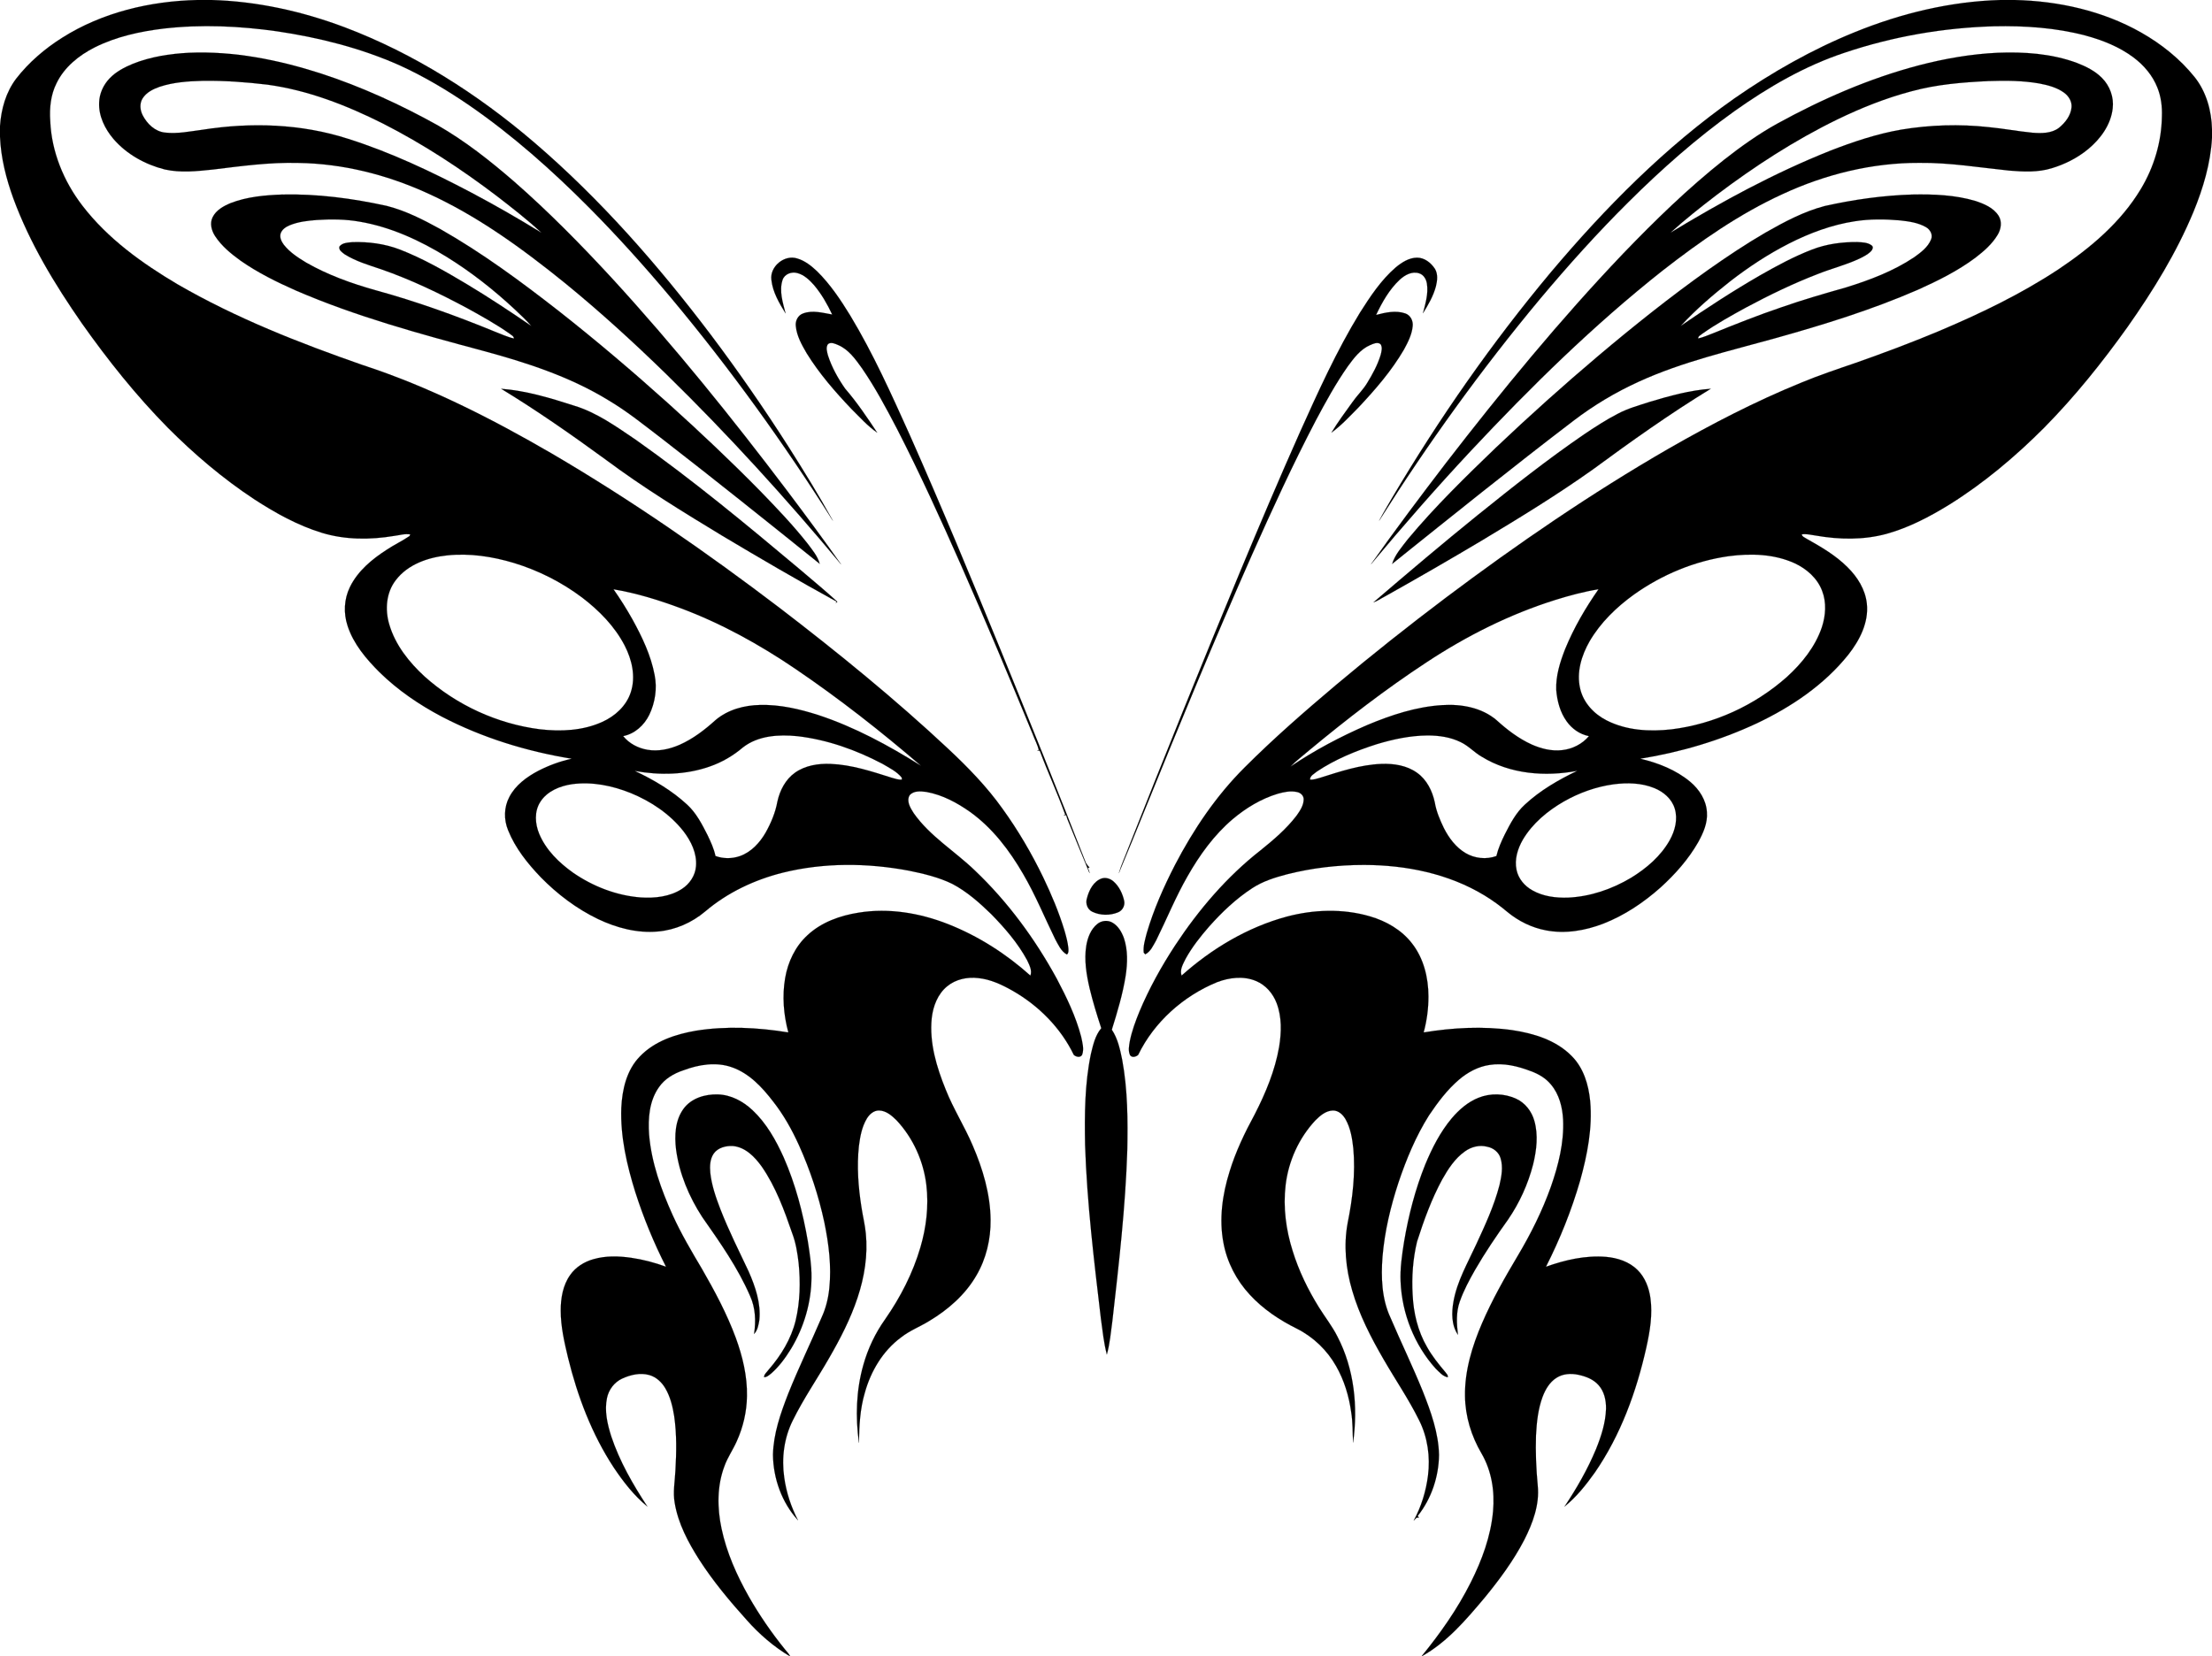 <?xml version="1.0" encoding="utf-8"?>
<!DOCTYPE svg PUBLIC "-//W3C//DTD SVG 1.1//EN" "http://www.w3.org/Graphics/SVG/1.1/DTD/svg11.dtd">
<svg version="1.1" id="Layer_1" xmlns="http://www.w3.org/2000/svg" xmlns:xlink="http://www.w3.org/1999/xlink" x="0px" y="0px"
	 viewBox="0 0 1920 1438" enable-background="new 0 0 1920 1438" xml:space="preserve">
<g id="_x23_fefefeff">
</g>
<g id="_x23_000000ff">
	<path stroke="#000000" stroke-width="0.094" d="M171.28,0h12.39c39.49,1.13,78.53,9.78,115.45,23.67
		c60.32,22.79,115.45,57.98,164.34,99.79c57.66,49.42,107.93,106.89,153.66,167.37c23.63,31.4,46.02,63.72,67.17,96.85
		c13.43,21.14,26.59,42.49,38.66,64.44c-42.61-67.46-89.37-132.35-140.54-193.59c-22.61-26.95-46.12-53.15-70.9-78.12
		c-32.16-32.37-66.41-62.88-104.01-88.84c-19.32-13.26-39.55-25.28-60.9-34.99c-33.66-14.93-69.7-24-106.06-29.4
		c-32.55-4.61-65.7-6.15-98.42-2.39c-20.64,2.49-41.36,7.02-60.04,16.4c-13.57,6.87-26.16,16.99-32.94,30.89
		C44,82.2,42.83,93.8,43.6,105c1.1,26.67,11.66,52.38,27.82,73.43c22,28.71,51.87,50.16,82.74,68.42
		c50.72,29.37,105.52,50.86,160.74,70.12c57.67,18.8,111.96,46.52,164.29,76.92C548,434.2,613.63,479.75,677.07,528.04
		c50.34,38.6,99.63,78.69,145.97,122.06c17.06,16,33.49,32.83,47.08,51.95c13.57,18.75,25.3,38.8,35.37,59.63
		c7.19,14.98,13.67,30.35,18.49,46.27c1.42,4.96,2.81,9.97,3.34,15.13c0.1,1.92,0.41,4.18-1.24,5.6c-5.16-2.77-7.48-8.54-10.21-13.4
		c-9.2-18.82-17.12-38.29-27.72-56.41c-11.89-20.55-26.64-40-46.08-53.96c-11.4-8.06-24.11-14.88-37.97-17.38
		c-4.84-0.63-11.01-1.26-14.53,2.86c-3.09,5.19,0.67,11.06,3.46,15.51c14.14,20.16,35.73,32.99,53.19,49.87
		c28.61,27.21,52.23,59.43,71.12,94.04c8.48,16.08,16.47,32.63,21.1,50.28c1.03,5.04,2.68,10.48,0.88,15.54
		c-1.33,2.92-5.43,1.98-7.28,0.17c-11.34-23.49-30.55-42.78-53.1-55.67c-9.25-5.23-19.14-9.94-29.85-11
		c-9.4-1.1-19.46,0.97-26.87,7.08c-8.31,6.73-12.32,17.36-13.49,27.74c-2.18,21.35,4.21,42.47,12.16,62.05
		c6.64,16.76,16.42,32.02,23.45,48.61c8.77,20.33,15.26,42.08,15.47,64.39c0.2,16.84-3.79,33.85-12.37,48.42
		c-9.6,16.61-24.47,29.58-40.79,39.37c-8.07,4.98-17.09,8.39-24.57,14.33c-15.84,11.69-26.31,29.46-31.48,48.25
		c-4.13,14.03-4.88,28.72-5.02,43.25c-3.14-22.45-2.45-45.61,3.77-67.49c3.97-14.21,10.37-27.75,18.94-39.76
		c13.26-19.07,24.05-40.01,30.6-62.34c5.14-17.47,7.36-35.95,5.21-54.09c-2.46-20.8-11.47-40.87-25.78-56.2
		c-4.17-4.15-9.17-8.55-15.37-8.65c-4.58-0.06-8.33,3.35-10.56,7.06c-4.31,7.17-5.81,15.58-6.87,23.76
		c-1.9,17.65-0.57,35.49,2.18,52.99c1.13,7.67,3.09,15.22,3.81,22.96c1.87,18.81-1.19,37.83-7.14,55.68
		c-6.05,18.32-14.94,35.54-24.56,52.21c-10.38,18.19-22.34,35.49-31.62,54.3c-7.68,15.29-9.94,32.96-7.47,49.82
		c1.8,12.9,5.94,25.43,11.92,36.99c-14-15.35-21.47-36.23-21.7-56.91c0.42-18.34,6.59-35.89,13.16-52.81
		c8.93-22.4,19.52-44.09,29-66.26c3.73-7.99,5.83-16.66,6.74-25.4c1.98-19.21-0.45-38.58-4.34-57.4
		c-4.93-22.96-12.33-45.38-21.99-66.78c-6.1-13.48-13.37-26.51-22.56-38.15c-9.43-12.25-20.61-24.31-35.57-29.55
		c-13.74-4.92-28.82-2.41-42.15,2.58c-8.3,2.74-16.27,7.38-21.29,14.71c-8.4,11.85-9.53,27.08-8.55,41.13
		c2.08,24.47,10.51,47.88,20.56,70.1c7.31,16.06,16.28,31.27,25.29,46.41c11.12,19.32,21.71,39.07,29.44,60.03
		c5.9,16.14,9.99,33.2,9.67,50.48c-0.17,13.54-3.3,27-8.9,39.32c-3.22,7.28-7.88,13.85-10.59,21.38
		c-6.58,17.28-6.4,36.45-2.57,54.35c4.43,20.84,13.2,40.51,23.64,58.99c9.18,16.1,19.73,31.43,31.39,45.84
		c1.57,1.99,3.43,3.79,4.59,6.08h-0.21c-14.03-8.35-26.49-19.13-37.33-31.31c-14.96-16.61-29.37-33.83-41.48-52.67
		c-9.6-15.09-18.26-31.35-21.23-49.18c-1.69-9.3,0.15-18.65,0.6-27.95c0.91-15.77,1.23-31.68-1.04-47.35
		c-1.33-8.35-3.35-16.78-7.64-24.15c-3.12-5.34-7.95-9.95-14.02-11.63c-7.89-2.22-16.32-0.22-23.59,3.12
		c-6.77,3.15-11.66,9.65-13.13,16.94c-2.31,11.1,0.35,22.51,3.7,33.12c7.27,21.79,18.82,41.86,31.39,60.99
		c-11.61-9.49-20.89-21.48-29.2-33.88c-18.99-28.93-31.41-61.72-39.63-95.2c-3.2-13.4-6.36-26.97-6.38-40.82
		c-0.05-10.8,1.81-22.15,8.21-31.13c4.77-6.87,12.26-11.48,20.22-13.72c10.66-3.07,21.95-2.76,32.82-1.18
		c10.28,1.49,20.37,4.18,30.12,7.75c-10.61-20.85-19.53-42.56-26.66-64.84c-7.35-23.59-13.01-48.15-12.13-73.01
		c0.74-15.96,4.59-32.95,16.13-44.73c12.73-13.29,31.01-19.31,48.72-22.34c26.53-4.22,53.71-2.8,80.13,1.5
		c-4.14-15.33-5.46-31.58-2.75-47.28c2.39-13.95,8.81-27.46,19.33-37.09c12.13-11.35,28.4-17.12,44.58-19.64
		c26.08-4.21,52.96,0.33,77.38,9.93c26.33,10.36,50.55,25.86,71.57,44.75c1.73-4.61-0.98-9.29-2.86-13.41
		c-8.1-14.93-19.34-27.9-31.17-39.98c-10.21-9.93-21.04-19.53-33.7-26.21c-11.81-5.79-24.73-8.84-37.55-11.47
		c-36.14-6.84-73.87-7.18-109.69,1.71c-24.52,6.14-48,17.22-67.31,33.66c-11.54,9.73-25.97,16.11-41.05,17.39
		c-17.93,1.64-35.88-3.14-51.98-10.8c-18.58-8.94-35.27-21.57-49.67-36.27c-11.47-11.99-22.14-25.28-28.36-40.81
		c-3.81-9.16-3.67-19.97,1.01-28.79c5.35-10.37,15.16-17.55,25.28-22.86c9.14-4.69,18.88-8.27,28.93-10.44
		c-39.25-6.42-77.81-18.28-113.11-36.72c-19.49-10.33-37.95-22.88-53.72-38.37c-11.58-11.55-22.63-24.53-27.75-40.35
		c-3.61-10.87-3.07-23.1,1.97-33.44c6.83-14.15,19.37-24.48,32.36-32.79c6.27-4.17,13.14-7.38,19.36-11.61
		c0.2-0.37,0.58-1.11,0.77-1.48c-4.76-0.81-9.48,0.74-14.18,1.31c-20.68,3.45-42.25,3.46-62.44-2.66
		c-21.1-6.43-40.53-17.29-58.95-29.24c-27.14-17.9-52.01-39.07-74.93-62.08c-27.47-27.88-51.96-58.57-74.52-90.51
		c-23.55-33.87-45.19-69.53-59.49-108.38C5.36,155.13,0.78,137.07,0,118.64v-9.15c1.01-14.68,5.11-29.52,14.16-41.35
		C25.12,54.07,38.87,42.3,53.92,32.8C88.8,10.73,130.31,0.94,171.28,0 M388.06,482.17c-16.53,1.76-33.98,7.72-44.43,21.38
		c-8.47,10.79-9.6,25.72-5.75,38.55c5.21,17.86,17.22,32.87,30.72,45.28c27.72,24.8,63.09,41.06,99.99,45.77
		c18.15,2.11,37.28,1.27,54.14-6.38c11.12-4.98,20.99-13.95,24.8-25.78c4.45-13.49,1.03-28.25-5.32-40.55
		c-8.64-16.69-22.14-30.38-36.97-41.7c-17.75-13.34-37.88-23.51-59.12-29.99C427.39,483.12,407.6,480.09,388.06,482.17
		 M532.51,511.6c5.96,8.47,11.47,17.25,16.52,26.29c8.32,15.11,15.91,30.97,19.15,48.03c2.35,11.66,0.51,24-4.63,34.68
		c-4.39,9.02-12.6,16.52-22.64,18.46c5.17,6.45,12.99,10.53,21.08,11.89c9.49,1.66,19.22-0.55,27.93-4.34
		c11.63-5.14,21.8-12.99,31.18-21.46c10.72-9.1,24.98-12.89,38.82-13.12c17.13-0.39,34.04,3.53,50.27,8.73
		c31.65,10.42,61.11,26.45,89.25,44.07c-34.83-29.93-71.04-58.34-109.05-84.14c-31.09-21.12-64.22-39.44-99.47-52.64
		C571.95,521,552.51,514.91,532.51,511.6 M644.89,648.84c-8.49,7.25-18.3,12.97-28.87,16.62c-20.78,7.32-43.48,7.74-65.01,3.83
		c16.3,7.71,32.13,16.96,45.41,29.26c7.94,7.28,12.89,16.98,17.7,26.45c2.79,5.83,5.56,11.78,6.9,18.14
		c6.77,2.51,14.39,2.49,21.19,0.1c9.76-3.43,17.14-11.44,22.24-20.19c4.76-8.46,8.62-17.58,10.33-27.17
		c2.15-9.66,6.98-19.14,15.2-24.99c8.91-6.36,20.26-8.12,30.99-7.69c18.21,0.72,35.67,6.51,52.89,11.98
		c2.95,0.76,5.9,2.02,9.01,1.62c-0.04-0.42-0.12-1.26-0.16-1.68c-4.37-5.46-10.91-8.51-16.79-12.03
		c-22.99-12.08-47.95-20.99-73.83-23.98C676,637.52,658.14,638.52,644.89,648.84 M496.59,680.79
		c-10.52,1.54-21.55,5.97-27.52,15.24c-5.45,8.32-4.71,19.19-0.98,28.05c5.88,13.97,17.15,24.9,29.32,33.57
		c17.29,11.94,37.61,19.85,58.64,21.5c12.22,0.8,25.27-0.55,35.78-7.35c6.78-4.35,11.7-11.68,12.31-19.8
		c0.92-11.15-4.3-21.74-10.91-30.37c-11.78-14.97-28.12-25.87-45.61-33.08C531.55,682.07,513.9,678.44,496.59,680.79z"/>
	<path stroke="#000000" stroke-width="0.094" d="M1736.35,0h12.37c38.05,0.89,76.45,9.35,109.74,28.23
		c17.63,10,33.77,22.91,46.49,38.75c10.13,12.76,14.65,29.17,15.05,45.28v7.36c-1.25,22.21-7.68,43.77-16.08,64.25
		c-14.74,35.54-35.06,68.48-57.15,99.88c-22.02,30.86-45.82,60.56-72.47,87.57c-24.99,25.05-52.25,48.02-82.31,66.78
		c-17.06,10.51-35.04,19.93-54.42,25.34c-20.03,5.49-41.21,5.06-61.54,1.51c-4.03-0.51-8.09-1.75-12.15-1.01
		c0.48,2.11,2.72,2.75,4.32,3.84c12.56,7.06,25.21,14.39,35.45,24.68c8.62,8.47,15.46,19.39,16.75,31.62
		c1.74,16.37-6.26,31.85-16.11,44.34c-20.92,26.16-49.35,45.28-79.37,59.53c-32.04,14.98-66.29,25.13-101.18,30.74
		c15.57,3.68,31.04,9.73,43.43,20.11c7.79,6.55,13.82,15.86,14.4,26.25c0.78,9.31-3.16,18.13-7.55,26.1
		c-8.48,14.86-19.98,27.8-32.6,39.27c-14.69,13.08-31.31,24.26-49.69,31.44c-15.72,6.07-33.06,9.06-49.77,5.85
		c-12.33-2.29-23.91-8-33.54-15.97c-6.27-5.29-12.91-10.14-19.92-14.38c-31.22-18.97-68.25-26.38-104.44-26.46
		c-22.59-0.01-45.22,2.59-67.11,8.17c-10.39,2.74-20.83,5.99-29.89,11.93c-14.14,9.18-26.45,20.92-37.62,33.47
		c-7.53,8.65-14.7,17.71-20.26,27.77c-2.17,4.51-5.44,9.61-3.57,14.74c26.15-23.37,57.18-41.95,91.17-51.16
		c23.52-6.26,48.79-7.13,72.28-0.28c14.15,4.11,27.65,11.83,36.7,23.69c10.04,12.93,14.07,29.61,14.11,45.77
		c0.03,10.56-1.37,21.13-4.14,31.33c25.31-4.15,51.27-5.55,76.75-2.02c18.68,2.8,38.14,8.63,51.71,22.48
		c10.34,10.29,14.69,24.96,16.06,39.14c2.09,23.3-2.46,46.61-8.69,68.98c-7.46,25.82-17.51,50.89-29.67,74.85
		c16.61-5.95,34.36-10.02,52.09-8.59c9.97,0.88,20.17,4.17,27.39,11.38c6.52,6.44,9.92,15.4,11.18,24.35
		c2.01,14.44-0.44,29.02-3.58,43.11c-8.58,38.26-22.27,75.93-44.64,108.38c-7.67,10.77-16.02,21.28-26.37,29.6
		c10.55-15.78,20.06-32.34,27.37-49.88c4.53-11.2,8.34-22.94,8.71-35.12c0.1-7.27-1.54-15.04-6.58-20.55
		c-4.47-5.06-11.05-7.53-17.49-8.9c-6.35-1.38-13.4-0.95-18.97,2.65c-5.97,3.78-9.68,10.17-12.1,16.65
		c-3.88,10.57-5.08,21.89-5.66,33.08c-0.52,14.65,0.13,29.33,1.51,43.92c1.67,16.46-4.32,32.49-11.63,46.93
		c-9.44,18.23-21.73,34.81-34.74,50.63c-15.97,18.95-32.43,38.42-54.43,50.6h-0.1c16.28-19.91,31.18-41.1,42.74-64.13
		c9.73-19.36,17.42-40.13,19.38-61.85c1.59-17.21-1.24-35.15-10.03-50.21c-8.85-15.05-14.13-32.29-14.31-49.8
		c-0.35-22,6.24-43.43,14.87-63.44c8.72-20.14,19.55-39.28,30.77-58.12c11.42-19.13,21.42-39.18,28.91-60.19
		c6.51-18.68,11.51-38.34,10.59-58.27c-0.58-10.79-3.39-21.95-10.48-30.36c-4.47-5.53-10.8-9.25-17.4-11.65
		c-11.38-4.39-23.77-7.41-35.99-5.45c-9.9,1.46-19.01,6.38-26.55,12.84c-10.3,8.81-18.47,19.79-26.01,30.98
		c-11.43,18.16-19.7,38.13-26.52,58.41c-6.83,20.84-11.97,42.33-13.82,64.22c-1.36,17.83-0.75,36.54,6.94,53.01
		c9.14,21.4,19.32,42.35,28.05,63.93c6.97,17.64,13.61,35.94,14.06,55.12c-0.22,19-6.59,38.08-18.45,53
		c0.31,0.49,0.63,1,0.97,1.53c-0.49,0-1.46,0-1.95-0.01c-0.87,0.83-1.71,1.68-2.54,2.55
		c6.58-12.04,10.68-25.41,12.41-39c2.08-16.32-0.28-33.32-7.7-48.07c-9.04-18.33-20.64-35.22-30.82-52.9
		c-11.01-18.97-21.15-38.66-27.28-59.8c-5.59-18.98-7.55-39.25-3.89-58.78c4.29-21.21,6.84-42.99,4.87-64.62
		c-0.95-8.61-2.36-17.47-6.67-25.12c-2.24-3.99-6.07-7.76-10.93-7.73c-6.21,0.1-11.23,4.46-15.38,8.63
		c-14.32,15.36-23.37,35.44-25.81,56.28c-2.25,19.12,0.32,38.61,6.09,56.91c5.35,17.34,13.34,33.78,22.91,49.16
		c5.23,8.43,11.45,16.24,15.92,25.14c14.72,28.13,18.01,61.06,13.67,92.21c-0.49-8.81-0.2-17.67-1.64-26.4
		c-1.91-13.92-6.06-27.62-13.01-39.86c-7.87-13.98-19.92-25.54-34.26-32.73c-15.02-7.42-29.21-16.93-40.62-29.3
		c-11.67-12.5-19.87-28.27-22.99-45.12c-3.94-20.62-0.93-41.96,5.29-61.82c5.32-17.45,13.27-33.95,21.96-49.95
		c9.43-18.43,17.5-37.83,21.07-58.32c2.07-12.62,2.46-25.99-2.18-38.1c-3.18-8.36-9.5-15.7-17.85-19.14
		c-10.75-4.59-23.08-3.07-33.74,0.96c-29.32,12.02-54.65,34.54-68.56,63.15c-1.79,1.73-5.63,2.77-7.12,0.13
		c-1.68-3.74-0.81-7.94-0.17-11.8c1.76-8.94,4.96-17.51,8.39-25.92c8.42-20.08,19.03-39.18,30.94-57.39
		c20.46-31.05,44.96-59.76,74.33-82.72c11.2-9.04,22.31-18.47,31.08-29.96c2.96-4.19,6.12-8.79,6.2-14.11
		c0.08-3.23-2.62-5.79-5.63-6.38c-5.64-1.35-11.5-0.05-16.96,1.47c-14.39,4.37-27.5,12.33-38.96,21.97
		c-16.22,13.75-28.8,31.24-39.26,49.63c-10.31,17.94-18.07,37.16-27.23,55.67c-2.57,4.39-4.72,9.74-9.5,12.14
		c-0.32-0.37-0.96-1.09-1.29-1.46c-0.64-5.76,1.23-11.43,2.62-16.96c6-20.54,14.74-40.17,24.5-59.17
		c16.05-30.82,35.72-60.03,60.41-84.61c25.2-25.24,52.12-48.67,79.36-71.67c31.09-26.11,62.92-51.34,95.35-75.77
		c62.08-46.64,126.25-90.66,193.54-129.47c37.04-21.24,75.07-40.94,114.64-57.08c15.64-6.51,31.71-11.89,47.73-17.37
		c24.09-8.48,48.02-17.45,71.59-27.31c36.07-15.23,71.58-32.25,104.3-53.88c27.71-18.54,54.05-40.72,71.4-69.61
		c11.44-18.98,18.02-40.94,18.33-63.14c0.32-8.46-0.73-17.05-3.9-24.93c-4.12-10.54-11.7-19.44-20.68-26.19
		c-12.42-9.33-27.11-15.12-42-19.14c-25.71-6.76-52.47-8.52-78.95-7.97c-44.19,1.23-88.24,8.91-130.13,23.03
		c-34.35,11.39-65.93,29.77-95.34,50.62c-32.99,23.55-63.43,50.5-92.13,79.06c-26.92,26.71-52.29,54.95-76.65,84
		c-50.81,60.96-97.32,125.48-139.67,192.58c3.52-6.77,7.51-13.29,11.3-19.91c40.73-68.78,86.57-134.61,137.87-195.94
		c47.18-55.95,99.16-108.57,159.2-150.79c32.74-22.76,67.65-42.6,104.66-57.58C1650.21,11.57,1692.98,1.22,1736.35,0
		 M1500.56,482.84c-29.65,4.18-58.06,16.05-82.4,33.39c-15.15,10.94-28.92,24.27-38.4,40.49c-7.02,12.27-11.54,26.95-8.21,41.08
		c2.75,12.23,12.01,22.08,22.99,27.64c17.25,8.8,37.37,9.92,56.32,7.77c36.9-4.57,72.29-20.75,100.08-45.43
		c13.11-11.92,24.7-26.26,30.44-43.23c3.3-10.11,4.15-21.41,0.26-31.48c-4.05-10.93-13.36-19.17-23.74-24.01
		C1540.06,480.88,1519.73,480.3,1500.56,482.84 M1350.08,520.8c-39.74,12.46-77.29,31.35-112,54.28
		c-35.42,23.26-69.02,49.18-101.61,76.23c-5.45,4.74-11.33,9.05-16.34,14.23c20.9-14.13,43.33-26.01,66.48-36.03
		c20.83-8.72,42.7-15.99,65.39-17.35c16.38-1.04,33.98,2.07,46.84,12.94c9.21,8.37,19.23,16.07,30.62,21.25
		c8.25,3.67,17.37,5.97,26.44,4.91c8.91-0.97,17.51-5.28,23.28-12.19c-7.82-1.48-14.75-6.37-19.32-12.81
		c-5.72-7.92-8.28-17.71-9.05-27.33c-0.44-12.23,3.29-24.12,7.7-35.37c7.53-18.42,17.62-35.7,29-51.99
		C1374.81,513.62,1362.35,516.98,1350.08,520.8 M1194.91,646.1c-18.11,5.8-35.96,13.09-51.83,23.69
		c-2.23,1.98-6.03,3.63-5.99,7.01c3.01,0.37,5.9-0.8,8.77-1.54c17.33-5.49,34.87-11.35,53.19-12.06
		c10.7-0.4,22.05,1.28,30.93,7.7c8.45,5.94,13.25,15.74,15.39,25.62c1.29,7.81,4.43,15.18,7.84,22.27
		c4.37,8.64,10.42,16.81,18.87,21.81c7.98,4.71,18.05,5.81,26.78,2.58c1.59-6.62,4.38-12.87,7.39-18.95
		c4.69-9.2,9.57-18.6,17.3-25.66c13.29-12.37,29.22-21.54,45.51-29.37c-27.84,5.29-58.37,2.89-82.9-12.24
		c-6.52-3.72-11.57-9.55-18.41-12.73c-8.87-4.36-18.91-5.75-28.7-5.73C1224.04,638.61,1209.23,641.78,1194.91,646.1
		 M1400.55,680.9c-15.15,2.09-29.8,7.34-43.07,14.89c-14.13,8.13-27.19,18.95-35.61,33.08c-4.54,7.86-7.49,17.24-5.53,26.34
		c1.56,7.66,7.03,14.06,13.78,17.79c9.33,5.28,20.34,6.66,30.91,6.31c19.36-0.88,38.22-7.37,54.79-17.27
		c13.37-8.2,25.79-18.83,33.54-32.67c4.56-8.22,7.17-18.21,4.3-27.44c-2.55-8.41-9.78-14.55-17.72-17.75
		C1424.78,679.62,1412.35,679.36,1400.55,680.9z"/>
	<path stroke="#000000" stroke-width="0.094" d="M115.35,55.38c15.45-6.15,32.08-8.7,48.6-9.56c38.83-1.68,77.48,6.07,114.3,17.89
		c35.34,11.5,69.28,27.05,101.73,45.11c23.67,13.6,45.2,30.57,65.8,48.4c30.22,26.37,58.33,55.03,85.52,84.48
		c53.94,58.86,104.11,121.09,152.23,184.76c15.78,20.97,31.43,42.04,46.52,63.51c-47.71-57.28-97.93-112.54-151.25-164.68
		c-28.41-27.71-57.73-54.53-88.49-79.62c-37.27-30.13-76.45-58.71-120.36-78.43C335.14,151.5,297.29,142,259,141.44
		c-24.81-0.68-49.46,2.72-74.02,5.72c-13.92,1.48-28.19,3.03-42.01-0.06c-16.94-4.31-33.04-13.16-44.51-26.51
		c-7.42-8.73-12.92-19.88-12.39-31.58c0.21-7.81,3.68-15.33,9.05-20.95C100.68,62.23,107.98,58.44,115.35,55.38 M138.48,75.36
		c-5.66,2-11.51,4.88-14.76,10.15c-2.76,4.41-2.16,10.11,0.13,14.59c3.84,7.39,10.59,14,19.2,14.99c11,1.33,21.97-1.07,32.85-2.46
		c41.9-6.58,85.54-5.22,126.11,7.85c37.18,11.75,72.54,28.55,106.98,46.68c20.7,10.96,41.02,22.64,60.98,34.91
		c-12.17-11.32-25.35-21.53-38.49-31.7c-31.15-23.71-64.03-45.26-98.93-63.05c-31.64-15.89-65.18-29.02-100.44-33.83
		c-18.6-2.22-37.34-3.61-56.08-3.33C163.39,70.48,150.55,71.35,138.48,75.36z"/>
	<path stroke="#000000" stroke-width="0.094" d="M1665.54,56.74c22.38-5.84,45.31-9.84,68.45-10.93
		c23.08-0.9,46.72,0.71,68.56,8.75c7.94,3.08,15.84,6.94,21.9,13.07c6.87,6.85,10.51,16.79,9.34,26.46
		c-1.55,14.18-10.53,26.42-21.24,35.32c-9.24,7.65-20.14,13.15-31.59,16.61c-11.94,3.72-24.66,3.1-36.96,2.08
		c-25.97-2.68-51.87-7.02-78.06-6.73c-40.95-0.13-81.55,9.91-118.59,27.09c-37.65,17.22-71.76,41.11-104.29,66.49
		c-59.88,47.31-114.41,100.97-166.52,156.6c-29.8,31.91-58.58,64.79-86.54,98.32c21-29.8,42.93-58.94,65.08-87.89
		c48.57-62.89,99.08-124.41,153.93-181.95c27.63-28.72,56.27-56.61,87.55-81.37c14.55-11.42,29.67-22.2,45.87-31.19
		C1581.38,86.05,1622.47,68.07,1665.54,56.74 M1659.08,79.25c-22.16,5.84-43.51,14.4-64.12,24.35
		c-37.13,18.09-71.92,40.67-104.84,65.54c-13.74,10.53-27.4,21.24-40.2,32.91c44.5-27.01,90.46-52,138.89-71.27
		c19.9-7.72,40.26-14.56,61.34-18.22c25.06-4.15,50.68-4.95,75.93-2.19c12.72,1.2,25.29,3.62,38,4.85
		c7.75,0.6,16.38,0.72,22.93-4.13c5.53-4.49,10.47-10.69,11.09-18.04c0.41-5.06-2.55-9.72-6.51-12.6
		c-6.27-4.56-13.96-6.54-21.46-7.98c-14.55-2.57-29.4-2.6-44.12-2.1C1703.51,71.42,1680.88,73.28,1659.08,79.25z"/>
	<path stroke="#000000" stroke-width="0.094" d="M200.21,176.31c14.23-5.52,29.67-6.86,44.8-7.42c30.43-0.7,60.82,3.33,90.51,9.82
		c16.5,4.18,31.79,11.99,46.62,20.15c36.31,20.62,69.97,45.52,102.85,71.16c32.73,25.74,64.45,52.75,95.43,80.57
		c27.29,24.62,54.05,49.84,79.79,76.08c14.13,14.62,28.24,29.33,40.83,45.32c4.02,5.45,8.68,10.83,10.47,17.5
		c-44.95-36.11-89.93-72.19-135.5-107.51c-15.76-12.02-31.16-24.62-48.26-34.73c-33.45-20.42-71.06-32.58-108.68-42.75
		c-54.89-14.73-109.99-29.71-162.28-52.3c-16.63-7.36-33.04-15.46-47.98-25.91c-8.29-5.99-16.4-12.64-22.08-21.27
		c-3.1-4.74-4.83-11.07-2.18-16.4C187.61,182.4,194.05,178.86,200.21,176.31 M251.62,195.48c-3.44,1.43-7.04,3.73-8.13,7.52
		c-0.86,3.43,0.9,6.82,2.88,9.51c5.2,6.61,12.4,11.23,19.52,15.54c18.77,10.74,39.28,18.07,60.04,23.91
		c35.39,9.7,69.97,22.15,103.9,36.1c5.39,2.03,10.63,4.59,16.29,5.81c-0.16-2.16-2.41-2.98-3.83-4.23
		c-11.55-8.15-23.94-15.01-36.29-21.85c-24.22-13-49.09-24.97-75.09-34.01c-10.79-3.66-21.93-6.87-31.66-12.96
		c-2.11-1.62-5.43-3.63-4.66-6.73c2.55-3.47,7.49-3.43,11.39-3.87c13.9-0.41,28.04,1.41,41.07,6.42
		c20.2,7.84,39.06,18.68,57.63,29.75c19.26,11.54,37.99,23.95,56.52,36.63c-4.34-5.07-9.3-9.56-14.11-14.17
		c-18.28-17.07-38.03-32.63-59.3-45.8c-23.24-14.31-48.57-26.01-75.63-30.62c-12.24-2.17-24.73-2.27-37.1-1.46
		C267.12,191.58,259.06,192.49,251.62,195.48z"/>
	<path stroke="#000000" stroke-width="0.094" d="M1583.94,178.84c24.99-5.56,50.46-9.18,76.06-9.95
		c18.32-0.34,36.98,0.31,54.66,5.59c7.54,2.51,15.64,5.85,20.08,12.83c3.22,5.05,2.17,11.64-0.8,16.55
		c-4.78,8.01-11.95,14.22-19.26,19.85c-15.42,11.52-32.76,20.12-50.26,27.96c-39.91,17.35-81.58,30.23-123.43,41.94
		c-39.9,11.14-80.63,20.39-118.46,37.7c-20.21,9.18-39.37,20.65-56.99,34.13c-53.08,40.49-105.08,82.36-157.17,124.11
		c2.57-8.27,8.61-14.81,13.74-21.57c23.56-28.27,49.97-53.99,76.45-79.48c28.92-27.45,58.63-54.09,89.08-79.84
		c30.68-25.88,62.1-50.93,94.82-74.2c16.33-11.51,32.96-22.63,50.25-32.67C1548.97,192.54,1565.74,183.61,1583.94,178.84
		 M1610.07,192.07c-20.1,3.07-39.38,10.26-57.44,19.45c-17.89,9.14-34.74,20.24-50.62,32.52
		c-15.22,11.98-30.07,24.63-43.15,38.94c22.47-15.45,45.34-30.36,68.98-43.98c14.6-8.3,29.42-16.36,45.13-22.37
		c12.39-4.8,25.82-6.57,39.06-6.49c4.32,0.28,9.23,0.22,12.77,3.1c1.52,1.4,0.46,3.56-0.7,4.79
		c-2.83,2.92-6.53,4.75-10.13,6.52c-11.65,5.47-24.2,8.56-36.12,13.32c-21.32,8.22-41.92,18.18-62.05,28.95
		c-12.99,7.11-26,14.28-38.1,22.83c-1.37,1.26-3.79,2.02-3.7,4.21c4.57-1.01,8.86-2.96,13.23-4.63
		c19.43-7.89,38.94-15.62,58.8-22.36c18.49-6.48,37.3-11.93,56.14-17.27c20.66-6.38,41.21-14.16,59.29-26.22
		c5.73-4.15,11.94-8.66,14.68-15.45c1.79-4.12-0.73-8.65-4.38-10.72c-6.86-3.96-14.91-5.02-22.65-5.89
		C1636.13,190.18,1622.97,190.03,1610.07,192.07z"/>
	<path stroke="#000000" stroke-width="0.094" d="M669.57,242.96c-1.55-11.54,11.33-22.17,22.39-18.56
		c6.73,1.94,12.32,6.47,17.33,11.2c11.42,11.29,20.39,24.76,28.75,38.39c19.91,33.04,35.72,68.31,51.54,103.43
		c27.66,62.35,53.79,125.37,79.62,188.5c24.83,60.96,49.46,122,73.37,183.33c1.1,1.13,1.52,2.83,3.09,3.55
		c-0.35,0.28-1.05,0.84-1.39,1.12c0.81,1.24,1.28,2.61,1.43,4.11c-6.56-15.6-12.86-31.43-19.32-47.12
		c-0.23-0.78-0.71-2.33-0.94-3.1c-0.78,0.02-1.51-0.11-2.18-0.39c0.35-0.02,1.03-0.08,1.37-0.11c-6.76-18.7-15.18-36.9-22.13-55.55
		c-0.8,0.05-1.55-0.06-2.24-0.33c0.35-0.01,1.05-0.02,1.4-0.02c-0.96-4.83-3.58-9.27-5.24-13.94
		c-20.31-49.35-40.98-98.56-62.5-147.4c-17.52-39.59-35.45-79.04-55.22-117.57c-9.4-18.01-18.97-36.01-30.5-52.77
		c-5.64-7.83-11.55-16.33-20.77-20.22c-2.65-1.1-6.09-2.83-8.72-0.8c-2.12,2.85-0.85,6.67-0.08,9.79
		c3.34,10.38,8.72,20.04,14.97,28.95c10.32,11.91,19.11,25.05,27.81,38.17c-8.4-5.75-15.2-13.52-22.42-20.63
		c-14.24-14.94-27.89-30.65-38.77-48.25c-4.28-7.39-8.73-15.16-9.47-23.84c-0.5-4.47,1.95-9.25,6.33-10.75
		c8.22-3.09,16.99-0.51,25.25,0.9c-4.27-9.07-9.29-17.87-15.78-25.55c-3.97-4.44-8.53-8.87-14.45-10.44
		c-4.99-1.42-11.15,0.8-12.86,5.99c-3.12,9.6,0.24,19.66,2.63,29.02C676.33,263.11,670.71,253.64,669.57,242.96z"/>
	<path stroke="#000000" stroke-width="0.094" d="M1211.43,232.2c5.27-4.36,11.48-8.44,18.57-8.5
		c6.52-0.01,12.08,4.48,15.51,9.7c2.73,4.57,2.08,10.21,0.86,15.14c-2.22,8.44-6.65,16.06-11.24,23.4
		c2.12-8.36,4.83-16.97,3.43-25.7c-0.57-3.82-2.83-7.73-6.7-8.94c-6.19-2.09-12.49,1.45-16.94,5.57
		c-9.04,8.46-15.22,19.46-20.48,30.55c8.19-2.14,17.13-4.17,25.39-1.29c4.44,1.54,6.88,6.4,6.37,10.93
		c-0.66,7.38-4.14,14.1-7.62,20.5c-10.69,18.32-24.66,34.46-39.13,49.87c-7.6,7.7-14.99,15.79-23.77,22.17
		c5.62-9.19,12.02-17.9,18.34-26.63c3.93-5.67,9.05-10.43,12.61-16.37c4.78-7.75,9.18-15.85,11.83-24.6
		c0.7-2.96,1.73-6.49-0.17-9.22c-2.64-2.13-6.19-0.37-8.89,0.75c-8.53,3.64-14.22,11.3-19.53,18.55
		c-10.46,14.89-19.19,30.89-27.74,46.93c-20.01,38.23-37.96,77.49-55.52,116.89c-32.44,73.29-62.95,147.42-93.1,221.67
		c-7.39,18.19-14.77,36.38-22.36,54.49c2.15-7.49,5.55-14.59,8.26-21.9c31.57-79.94,63.67-159.68,96.68-239.04
		c17.01-40.79,34.23-81.49,52.23-121.84c15.9-35.3,31.86-70.73,52.1-103.8C1189.35,257.39,1198.72,243.2,1211.43,232.2z"/>
	<path stroke="#000000" stroke-width="0.094" d="M435.02,337.53c21.57,1.64,42.45,7.93,62.93,14.55
		c19.94,5.94,37,18.33,54.04,29.83c49.09,34.7,95.43,73.1,141.45,111.72c11.13,9.58,22.56,18.85,33.36,28.78
		c-0.33,0.3-1.01,0.9-1.35,1.2c0.17-0.33,0.49-0.99,0.65-1.32c-33.46-18.39-66.46-37.62-99.24-57.2
		c-34.55-20.93-69.05-42.1-101.44-66.3C496.01,377.35,466.14,356.46,435.02,337.53z"/>
	<path stroke="#000000" stroke-width="0.094" d="M1432.13,348.84c17.24-5.19,34.78-10.03,52.8-11.32
		c-35.3,21.54-69.03,45.53-102.33,70.03c-31.28,22.26-64.09,42.28-96.98,62.04c-27.88,16.59-55.98,32.81-84.3,48.65
		c-3.06,1.52-5.86,3.68-9.13,4.67c29.97-25.68,60.09-51.21,90.8-76.01c29.99-24.16,60.24-48.07,92.03-69.83
		c9.49-6.35,19.07-12.63,29.24-17.86C1413.04,354.52,1422.71,351.92,1432.13,348.84z"/>
	<path stroke="#000000" stroke-width="0.094" d="M956.49,762.59c3.57-0.99,7.39,0.29,10.08,2.71c4.82,4.27,7.73,10.36,9.15,16.57
		c1,4.16-1.31,8.59-5.26,10.19c-7.05,2.9-15.48,2.8-22.37-0.52c-4.24-2.02-6.04-7.17-4.67-11.55
		C945.22,772.91,949.09,765.05,956.49,762.59z"/>
	<path stroke="#000000" stroke-width="0.094" d="M952.43,802.2c3.5-2.9,8.69-3.58,12.75-1.41c5.2,2.76,8.36,8.18,10.33,13.55
		c3.55,10.48,3.17,21.84,1.57,32.65c-2.52,16-7.22,31.54-12.03,46.97c5.2,7.75,7.13,17.08,8.99,26.07
		c4.8,26,4.96,52.57,4.41,78.91c-1.59,49.49-7.32,98.71-12.92,147.87c-1.34,9.74-2.15,19.65-4.79,29.15
		c-2.64-10.11-3.7-20.54-5.12-30.86c-5.93-50.22-12.12-100.51-13.76-151.1c-0.47-26.37-0.36-53.02,5.04-78.94
		c1.9-7.8,3.69-16.12,9-22.41c-3.76-11.43-7.31-22.94-10.12-34.63c-2.78-12.05-4.85-24.57-2.9-36.9
		C944.06,814.1,946.73,806.81,952.43,802.2z"/>
	<path stroke="#000000" stroke-width="0.094" d="M593.41,962.47c6.75-9.11,18.69-12.65,29.63-12.31
		c11.4,0.28,21.98,5.98,30.14,13.68c12.07,11.32,20.3,26.02,27.04,40.96c10.22,23.27,16.72,48.04,21,73.05
		c1.59,10.32,3.28,20.71,3.13,31.19c-0.12,21.68-6.48,43.19-17.62,61.75c-4.83,7.86-10.32,15.45-17.27,21.57
		c-1.88,1.39-3.76,3.38-6.28,3.23c0.09-2.7,2.58-4.39,3.99-6.45c10.76-12.34,19.55-26.72,23.47-42.73
		c3.88-16.3,4.24-33.27,2.57-49.89c-1.01-8.72-2.4-17.48-5.53-25.72c-6.92-20.1-14.32-40.41-26.49-58.01
		c-6.05-8.42-14.22-16.92-25.14-17.88c-6-0.28-12.84,1.41-16.52,6.55c-3.33,4.82-3.53,11.01-3.02,16.65
		c1.17,10.92,4.82,21.39,8.74,31.59c7.21,18.54,16.17,36.33,24.64,54.31c5.76,13.17,10.68,27.44,9.22,42.03
		c-0.72,4.19-1.5,8.93-4.58,12.08c1.7-11.05,1.27-22.74-3.47-33.02c-10.64-24.6-26.22-46.62-41.52-68.49
		c-11.49-17.66-19.87-37.66-22.71-58.62C585.39,985.96,585.93,972.58,593.41,962.47z"/>
	<path stroke="#000000" stroke-width="0.094" d="M1283.24,953.07c10.41-4.2,22.57-3.87,32.75,0.84
		c7.87,3.56,13.53,10.98,15.82,19.21c3.49,12.33,1.91,25.44-1.06,37.7c-4.4,17.16-11.86,33.55-21.89,48.14
		c-10.06,14.06-19.77,28.39-28.43,43.36c-5.07,8.91-9.96,17.99-13.37,27.68c-3.3,9.22-2.74,19.22-1.58,28.78
		c-5.75-8.42-5.57-19.26-3.85-28.9c3.15-17.65,12.27-33.31,19.66-49.4c7.74-16.72,15.59-33.56,20.23-51.46
		c1.79-7.62,3.33-15.81,0.98-23.47c-1.54-5.27-6.34-9.02-11.63-10c-6.65-1.81-13.86,0.09-19.36,4.06
		c-8.67,6.13-14.56,15.27-19.7,24.38c-9.27,17.1-15.93,35.48-21.83,53.97c-3.62,15.04-4.73,30.65-3.83,46.07
		c0.74,15.78,4.49,31.6,12.46,45.34c4.36,7.81,9.98,14.81,15.74,21.63c0.99,1.42,2.73,2.76,2.3,4.71
		c-4.47-0.84-7.51-4.72-10.64-7.7c-18.37-20.48-29.08-47.6-30.28-75.04c-0.57-11.78,1.2-23.48,3.04-35.07
		c3.85-22.81,9.67-45.37,18.32-66.85c5.91-14.25,13-28.22,22.95-40.1C1266.38,963.45,1274.05,956.77,1283.24,953.07z"/>
</g>
</svg>
